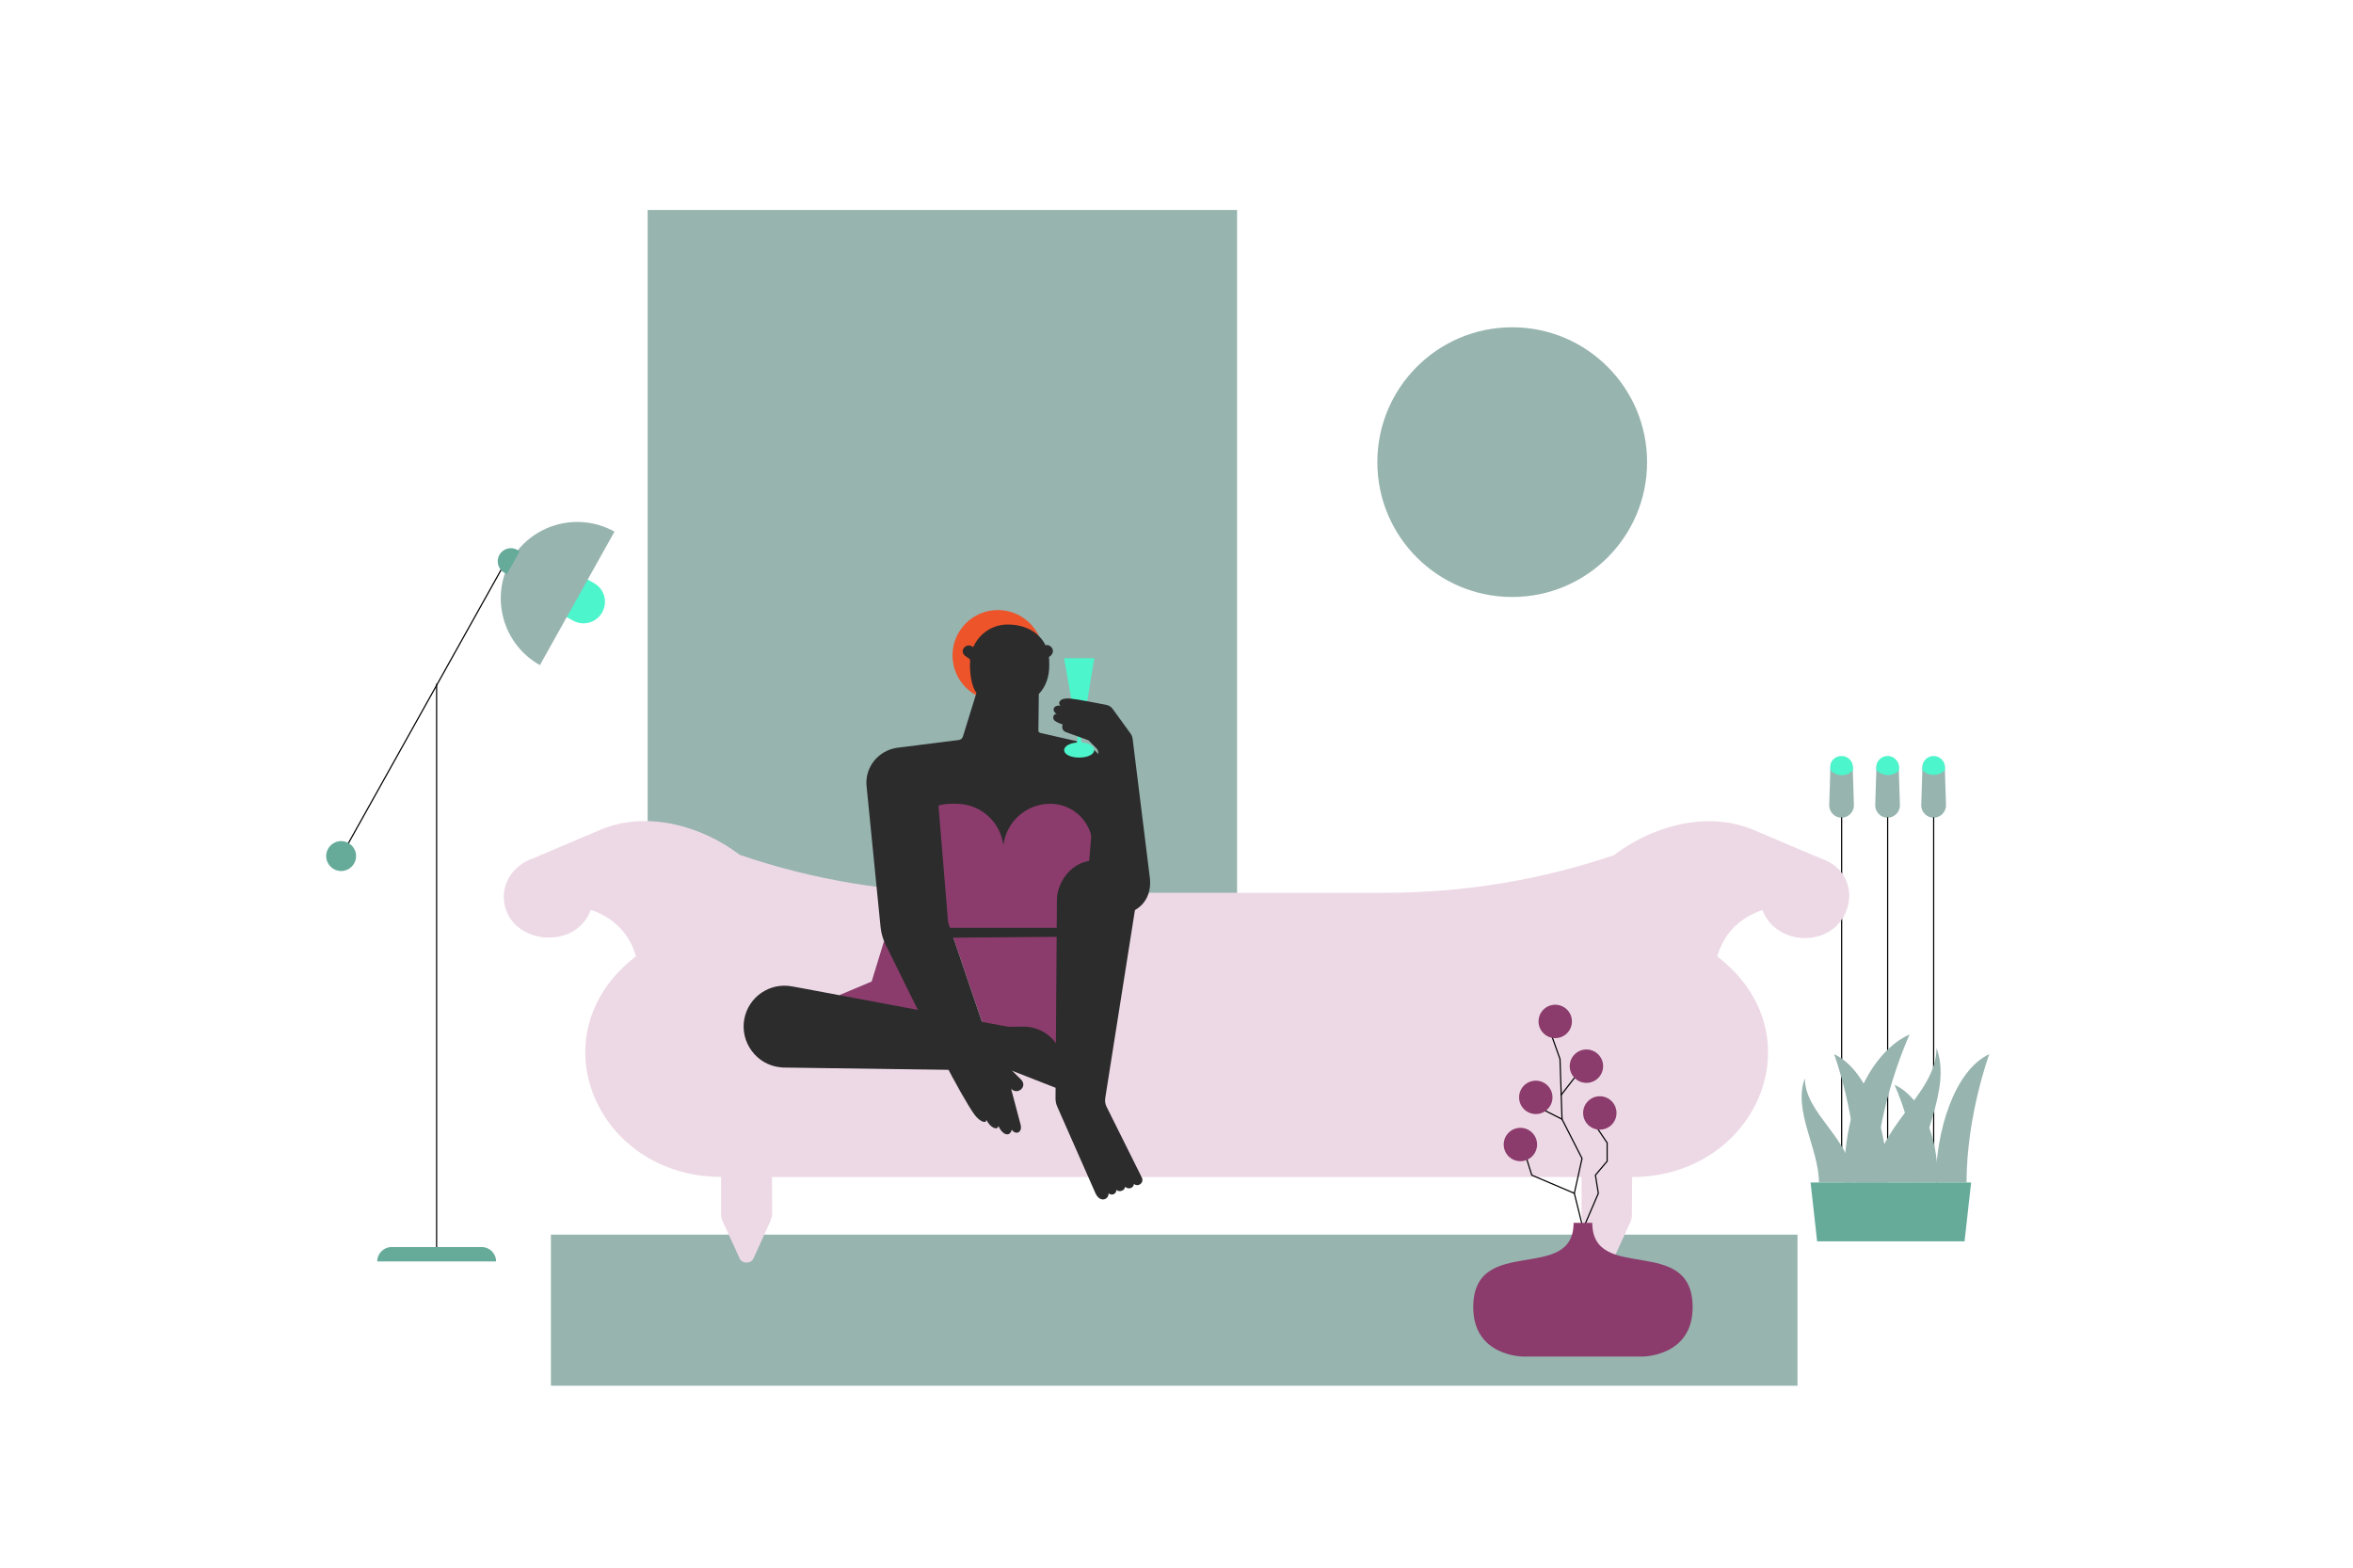 <svg width="2000" height="1333" viewBox="0 0 2000 1333" fill="none" xmlns="http://www.w3.org/2000/svg">
<path d="M468.273 1049.62C468.273 1049.45 468.273 1049.45 468.584 1049.45H1527.53C1527.84 1049.45 1527.84 1049.45 1527.84 1049.62V1177.73C1527.84 1177.89 1527.84 1177.89 1527.53 1177.89H468.584C468.273 1177.89 468.273 1177.89 468.273 1177.73V1049.62Z" fill="#97B4AF"/>
<path d="M1285.35 507.44C1348.64 507.44 1399.98 456.119 1399.98 392.813C1399.98 329.507 1348.64 278.186 1285.35 278.186C1222.04 278.186 1170.71 329.507 1170.71 392.813C1170.71 456.119 1222.04 507.44 1285.35 507.44Z" fill="#97B4AF"/>
<path d="M431.008 475.248L294.531 719.598" stroke="black" stroke-linecap="round" stroke-linejoin="round"/>
<path d="M371.113 1061.39V581.622" stroke="black" stroke-linecap="round" stroke-linejoin="round"/>
<path d="M409.456 1060H332.864C326.11 1060 320.656 1065.47 320.656 1072.22H421.675C421.675 1065.47 416.21 1060 409.456 1060Z" fill="#66AB9A"/>
<path d="M467.965 496.01C462.989 504.841 466.177 515.971 475.008 520.837L487.027 527.491C495.869 532.456 507 529.279 511.865 520.437C516.831 511.595 513.654 500.475 504.812 495.61L492.792 488.956C483.95 483.99 472.831 487.167 467.965 496.01Z" fill="#4CF5CB"/>
<path d="M458.921 565.337C427.629 547.852 416.41 508.218 433.883 476.936C451.368 445.644 491.002 434.425 522.294 451.898L458.921 565.337Z" fill="#97B4AF"/>
<path d="M424.456 471.671C421.479 477.037 423.367 483.89 428.722 486.867L430.81 488.056L441.741 468.594L439.652 467.395C434.287 464.318 427.533 466.306 424.456 471.671Z" fill="#66AB9A"/>
<path d="M289.965 740.36C282.934 740.36 277.246 734.661 277.246 727.641C277.246 720.62 282.934 714.933 289.965 714.933C296.986 714.933 302.673 720.62 302.673 727.641C302.673 734.661 296.986 740.36 289.965 740.36Z" fill="#66AB9A"/>
<path d="M1051.49 178.489H550.504V911.805H1051.49V178.489Z" fill="#97B4AF"/>
<path d="M1643.57 695.06C1637.77 695.06 1633.01 690.361 1633.01 684.496C1633.01 684.34 1633.01 684.273 1633.01 684.129L1634.03 651.77C1634.25 646.627 1638.44 644.283 1643.49 644.283C1648.64 644.283 1652.81 646.627 1653.04 651.77L1654.06 684.129C1654.28 689.916 1649.66 694.837 1643.86 695.06C1643.79 695.06 1643.72 695.06 1643.57 695.06Z" fill="#97B4AF"/>
<path d="M1604.46 695.06C1598.67 695.06 1593.89 690.361 1593.89 684.496C1593.89 684.34 1593.89 684.273 1593.89 684.129L1594.93 651.77C1595.14 646.627 1599.33 644.061 1604.39 644.061V644.361C1609.52 644.361 1613.71 646.627 1613.86 651.77L1614.88 684.129C1615.1 689.916 1610.48 694.838 1604.68 695.06C1604.68 695.06 1604.61 695.06 1604.46 695.06Z" fill="#97B4AF"/>
<path d="M1565.36 695.06C1559.48 695.06 1554.8 690.361 1554.8 684.496C1554.8 684.34 1554.8 684.273 1554.8 684.129L1555.82 651.77C1555.96 646.627 1560.22 643.628 1565.28 643.628C1570.43 643.628 1574.6 646.705 1574.75 651.77L1575.78 684.129C1576 689.916 1571.37 694.837 1565.58 695.06C1565.65 695.06 1565.51 695.06 1565.36 695.06Z" fill="#97B4AF"/>
<path d="M1565.36 996.395V695.06" stroke="black" stroke-linecap="round" stroke-linejoin="round"/>
<path d="M1604.46 996.395V695.06" stroke="black" stroke-linecap="round" stroke-linejoin="round"/>
<path d="M1643.57 996.395V695.06" stroke="black" stroke-linecap="round" stroke-linejoin="round"/>
<path d="M1578.27 1005.13C1578.27 948.485 1558.97 896.021 1558.97 896.021C1589.05 910.184 1604.46 962.571 1604.46 1005.13H1578.27Z" fill="#97B4AF"/>
<path d="M1647.17 1005.13C1647.17 951.862 1624.79 928.379 1610.34 922.147C1618.56 940.854 1629.55 974.234 1629.55 1005.13" fill="#97B4AF"/>
<path d="M1593.16 1005.13C1593.16 957.872 1645.99 930.878 1645.99 890.888C1659.27 926.102 1630.51 968.147 1630.51 1005.13H1593.16Z" fill="#97B4AF"/>
<path d="M1671.52 1005.13C1671.52 948.485 1690.83 896.021 1690.83 896.021C1660.74 910.184 1645.33 962.571 1645.33 1005.13H1671.52Z" fill="#97B4AF"/>
<path d="M1567.27 1005.13C1567.27 924.414 1601.16 888.756 1623.1 879.292C1610.63 907.618 1593.9 958.316 1593.9 1005.13" fill="#97B4AF"/>
<path d="M1575.04 1005.13C1575.04 968.514 1534.1 947.53 1534.1 916.571C1523.76 943.864 1546.06 976.512 1546.06 1005.13H1575.04Z" fill="#97B4AF"/>
<path d="M1669.83 1055.17H1544.52L1538.95 1005.13H1675.41L1669.83 1055.17Z" fill="#66AB9A"/>
<path d="M1643.57 642.595C1638.44 642.595 1634.18 646.627 1634.03 651.693L1633.96 654.625C1639.1 659.913 1647.68 660.057 1652.96 654.847C1653.04 654.781 1653.04 654.781 1653.12 654.703V651.693C1652.89 646.705 1648.71 642.595 1643.57 642.595Z" fill="#4CF5CB"/>
<path d="M1604.46 642.595C1599.33 642.595 1595 646.627 1594.85 651.693V654.625C1599.98 659.913 1608.43 660.357 1613.71 655.214C1613.78 655.147 1613.86 655.07 1614 654.925L1614.15 651.837C1613.78 646.627 1609.6 642.595 1604.46 642.595Z" fill="#4CF5CB"/>
<path d="M1565.36 642.595C1560.22 642.595 1555.89 646.261 1555.75 651.404V654.625C1560.88 659.913 1569.17 660.424 1574.46 655.292C1574.52 655.214 1574.75 655.07 1574.89 654.925V651.693C1574.52 646.561 1570.49 642.595 1565.36 642.595Z" fill="#4CF5CB"/>
<path d="M1547.84 729.751L1490.07 705.257C1449.19 688.25 1401.92 703.624 1371.85 726.896C1309.78 747.979 1243.86 758.866 1177.49 758.866H823.434C757.073 758.866 691.145 747.979 628.782 726.618C597.823 702.946 551.157 688.394 510.712 705.124L453.082 729.617C438.574 734.516 428.199 747.302 428.199 762.409C428.788 801.855 488.34 810.164 502.125 773.562C502.125 773.562 502.125 773.562 502.27 773.429H502.414C517.532 778.727 533.973 789.747 540.493 812.741V812.886C454.57 879.002 507.013 1000.23 612.786 1000.36C612.931 1000.36 612.931 1000.36 612.931 1000.49V1032.2C612.931 1035.87 614.264 1038.18 616.785 1043.63L628.638 1069.61C630.704 1074.38 638.413 1074.38 640.479 1069.61L652.332 1043.49C653.376 1040.77 656.331 1035.74 656.331 1032.06C656.331 1027.44 656.187 1004.72 656.187 1000.64V1000.49C656.187 1000.49 656.187 1000.49 656.331 1000.49H1344.15C1344.3 1000.49 1344.3 1000.49 1344.3 1000.64V1032.33C1344.3 1037.1 1346.37 1039.55 1348 1043.63L1359.86 1069.61C1361.93 1074.38 1369.63 1074.38 1371.71 1069.61L1383.56 1043.63C1385.93 1037.77 1387.11 1037.92 1387.11 1031.39C1387.11 1024.03 1387.26 1016.69 1387.26 1000.64C1387.26 1000.49 1387.26 1000.49 1387.41 1000.49C1492.73 1000.36 1546.06 879.413 1459.71 813.019V812.886C1466.22 789.891 1482.67 778.872 1497.78 773.562H1497.92C1497.92 773.562 1497.92 773.562 1498.08 773.695C1503.11 787.436 1517.33 797.367 1534.07 797.367C1575.4 797.367 1586.81 742.814 1547.84 729.751Z" fill="#EDD9E5"/>
<path d="M842.861 892.51C863.333 892.51 903.079 893.454 904.734 892.977L918.108 796.09L908.755 780.349H825.232L810.324 797.034L842.861 892.51Z" fill="#8B3C6C"/>
<path d="M751.407 799.989L740.876 834.302L713.316 845.888C723.614 850.387 746.797 858.43 746.797 858.43H780.277L773.179 824.949L751.407 799.989Z" fill="#8B3C6C"/>
<path d="M848.181 595.673C869.476 595.673 886.75 578.4 886.75 557.105C886.75 535.81 869.476 518.537 848.181 518.537C826.876 518.537 809.613 535.81 809.613 557.105C809.613 578.4 826.876 595.673 848.181 595.673Z" fill="#ED542A"/>
<path d="M931.595 925.868L901.191 893.332C900.836 892.51 900.48 891.677 900.125 890.966C894.326 879.724 882.618 872.515 869.599 872.626L857.413 872.748C857.535 872.87 848.66 871.215 834.697 868.605C820.378 866.005 800.861 862.34 780.277 858.43C757.205 854.175 732.955 849.565 713.316 845.888C689.888 841.512 673.204 838.324 673.204 838.435C654.275 834.891 636.18 847.31 632.625 866.239C628.959 886 643.156 905.162 663.151 907.173C665.161 907.417 666.461 907.417 666.228 907.417C670.138 907.528 861.557 910.128 860.257 910.128C861.668 910.728 924.374 935.333 924.496 935.333C930.051 937.576 935.26 930.367 931.595 925.868Z" fill="#2C2C2C"/>
<path d="M915.033 629.987L884.274 623C883.319 622.766 882.619 621.933 882.619 620.989L882.964 589.875C889.118 583.61 891.839 574.856 891.839 565.736C891.839 563.492 891.839 560.649 891.606 558.405C894.561 556.75 896.105 553.439 893.972 550.484C893.139 549.418 891.373 547.763 888.651 548.463C883.441 537.943 872.2 530.845 856.47 530.845C843.451 530.845 832.332 538.654 827.367 549.774C827.244 550.007 827.011 550.007 826.889 549.885C821.446 545.63 814.703 553.206 820.501 557.583C821.923 558.638 823.456 559.593 823.701 559.827C825 560.893 824.523 561.482 824.523 562.781C824.056 572.012 825.822 583.721 829.966 588.93C829.499 590.463 821.446 616.379 818.491 625.955C818.013 627.621 816.602 628.798 814.825 629.032C804.294 630.342 768.448 634.83 762.183 635.663C746.92 638.029 735.323 651.515 736.5 667.489C736.745 669.144 745.731 760.121 748.453 787.925C748.931 793.124 750.463 798.334 752.83 803.066C765.249 828.148 783.711 866.239 801.806 901.019C812.581 921.614 822.279 938.998 828.189 947.285C832.921 953.784 838.841 955.45 838.253 951.662C842.029 959.116 847.95 961.004 848.661 957.105C851.383 963.726 857.892 967.514 860.014 960.293C863.68 965.381 869.478 962.304 867.357 955.45L859.425 925.513C864.99 931.078 873.499 923.736 868.067 917.826C864.279 914.038 855.048 904.929 848.539 898.42C846.528 896.409 845.706 895.576 842.863 892.743L810.326 797.034L908.757 796.201V767.097C908.757 757.633 916.455 749.946 925.92 750.068H937.039C937.039 750.068 942.004 666.067 942.004 664.645C942.593 648.316 931.24 633.653 915.033 629.987Z" fill="#2C2C2C"/>
<path d="M807.492 788.636H933.127L928.628 716.943C927.451 698.003 911.721 683.218 892.67 683.218C872.675 683.218 855.635 698.003 852.914 717.887L852.803 718.353C850.314 698.358 833.163 683.218 812.924 683.218H808.192C804.526 683.218 800.982 683.807 797.672 684.762C800.038 714.221 805.825 783.659 805.825 783.659L807.492 788.636Z" fill="#8B3C6C"/>
<path d="M919.52 631.042C917.864 628.676 919.053 607.859 918.698 604.782C921.186 604.304 923.074 602.294 923.43 599.928L930.172 559.471H904.379L911.599 600.05C912.066 602.294 913.732 604.193 915.976 604.782C915.743 607.981 916.798 628.565 915.143 631.164C909.111 631.642 904.501 634.364 904.501 637.552C904.857 646.072 929.695 646.072 930.05 637.552C930.173 634.241 925.674 631.52 919.52 631.042Z" fill="#4CF5CB"/>
<path d="M970.394 1000.64C968.972 997.795 946.967 953.672 940.468 940.542C939.402 938.41 939.046 935.921 939.402 933.555C943.179 909.306 964.596 774.195 965.307 769.585C968.15 749.235 951.699 730.539 930.882 731.373C910.654 731.25 898.345 750.301 898.345 764.975C898.345 771.363 897.401 908.239 897.168 933.555C897.168 936.044 897.635 938.41 898.701 940.776C905.321 955.805 930.649 1013.06 931.004 1014C935.025 1023 942.59 1019.44 942.234 1014.36C946.145 1017.2 949.333 1013.54 948.866 1011.28C950.044 1013.18 955.72 1013.06 956.32 1008.8C960.097 1011.99 964.007 1008.8 963.774 1006.31C967.673 1009.51 972.882 1005.02 970.394 1000.64Z" fill="#2C2C2C"/>
<path d="M977.493 747.346L962.708 627.976C962.464 626.31 961.875 624.777 960.931 623.477L945.79 602.649C944.491 600.761 942.48 599.572 940.225 599.106C932.893 597.684 916.331 594.484 909.944 593.785C900.946 592.829 898.702 597.328 901.301 599.816C895.269 598.983 893.614 604.304 898.224 606.915C895.036 606.437 894.325 610.936 896.458 612.591C898.224 614.013 901.301 615.19 903.201 615.79C902.134 619.334 903.667 621.467 906.278 622.411L925.206 629.276L931.949 636.018C933.016 637.085 933.604 638.618 933.482 640.151L924.373 748.29C924.251 749.235 924.251 749.823 924.251 750.534C925.795 787.803 980.448 784.959 977.493 747.346Z" fill="#2C2C2C"/>
<path d="M1296.67 981.877L1301.97 998.872L1338.14 1014.31L1345.62 1044.41L1358.56 1014.31L1356.06 998.872L1366.05 987.02V971.435L1356.7 957.549" stroke="black" stroke-linecap="round" stroke-linejoin="round"/>
<path d="M1294.95 1153.08C1294.95 1153.08 1252.22 1153.23 1252.22 1111.13C1252.22 1048.46 1337.51 1091.49 1337.51 1039.41H1353.42C1353.42 1091.34 1438.71 1048.46 1438.71 1111.13C1438.71 1153.23 1395.99 1153.08 1395.99 1153.08H1294.95Z" fill="#8B3C6C"/>
<path d="M1318.65 879.591L1325.97 900.175L1327.69 951.318L1344.69 984.687L1338.14 1014.31" stroke="black" stroke-linecap="round" stroke-linejoin="round"/>
<path d="M1311.63 943.209L1327.69 951.318" stroke="black" stroke-linecap="round" stroke-linejoin="round"/>
<path d="M1338.29 916.082L1327.07 930.579" stroke="black" stroke-linecap="round" stroke-linejoin="round"/>
<path d="M1321.92 882.402C1314.07 882.402 1307.73 876.048 1307.73 868.205C1307.73 860.363 1314.07 854.02 1321.92 854.02C1329.77 854.02 1336.11 860.363 1336.11 868.205C1336.11 876.048 1329.77 882.402 1321.92 882.402Z" fill="#8B3C6C"/>
<path d="M1292.3 987.02C1284.45 987.02 1278.11 980.677 1278.11 972.835C1278.11 964.992 1284.45 958.649 1292.3 958.649C1300.14 958.649 1306.49 964.992 1306.49 972.835C1306.49 980.677 1300.14 987.02 1292.3 987.02Z" fill="#8B3C6C"/>
<path d="M1305.4 946.952C1297.56 946.952 1291.2 940.609 1291.2 932.755C1291.2 924.913 1297.56 918.57 1305.4 918.57C1313.24 918.57 1319.58 924.913 1319.58 932.755C1319.58 940.609 1313.24 946.952 1305.4 946.952Z" fill="#8B3C6C"/>
<path d="M1348.43 920.448C1340.59 920.448 1334.23 914.094 1334.23 906.251C1334.23 898.409 1340.59 892.066 1348.43 892.066C1356.27 892.066 1362.62 898.409 1362.62 906.251C1362.62 914.094 1356.27 920.448 1348.43 920.448Z" fill="#8B3C6C"/>
<path d="M1359.81 960.204C1351.96 960.204 1345.62 953.861 1345.62 946.019C1345.62 938.177 1351.96 931.823 1359.81 931.823C1367.65 931.823 1374 938.177 1374 946.019C1374 953.861 1367.65 960.204 1359.81 960.204Z" fill="#8B3C6C"/>
</svg>
